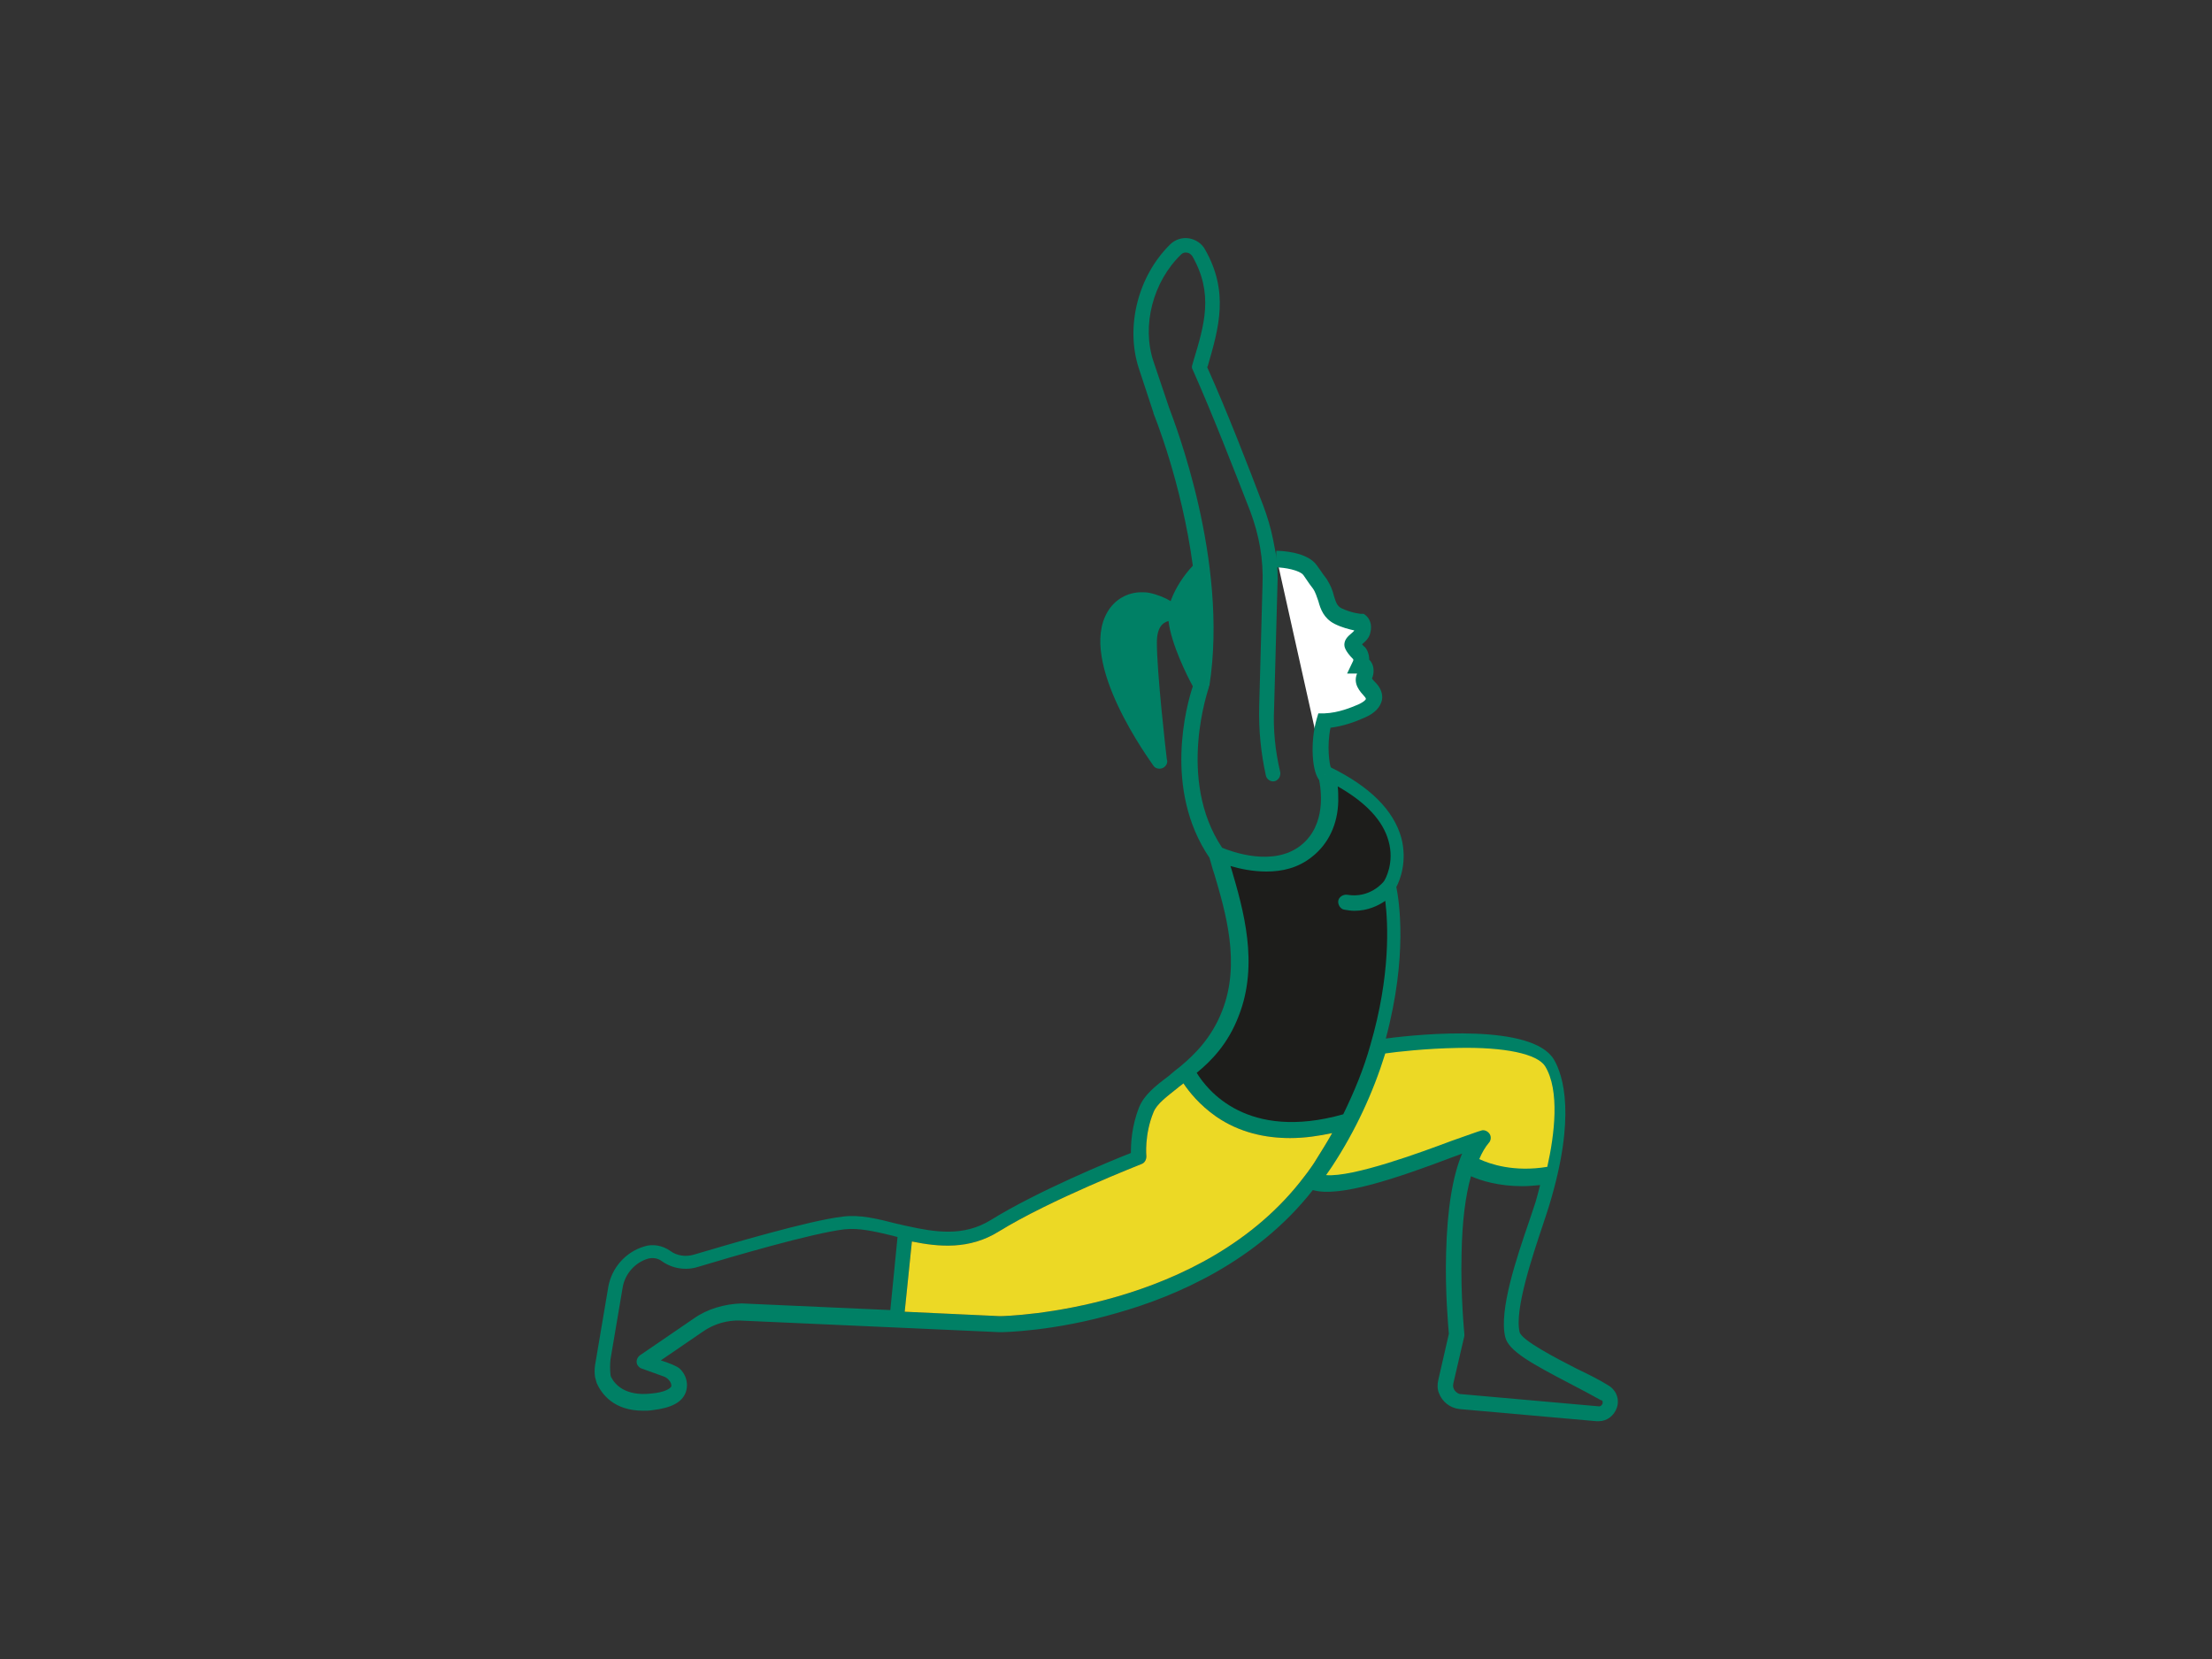 <?xml version="1.0" encoding="utf-8"?>
<!-- Generator: Adobe Illustrator 25.2.3, SVG Export Plug-In . SVG Version: 6.00 Build 0)  -->
<svg version="1.1" id="Capa_1" xmlns="http://www.w3.org/2000/svg" xmlns:xlink="http://www.w3.org/1999/xlink" x="0px" y="0px"
	 viewBox="0 0 400 300" style="enable-background:new 0 0 400 300;" xml:space="preserve">
<rect x="0" y="0" width="400" height="300" fill="#333333" stroke="none"/>
<style type="text/css">
	.st0{fill:#ECD925;}
	.st1{fill:#C6C6C5;}
	.st2{fill:#008065;}
	.st3{fill:#FFFFFF;}
	.st4{fill:#1D1D1B;}
	.st5{fill:#B1B1B1;}
	.st6{fill:#F8BA78;}
	.st7{fill:#BBBDBE;}
	.st8{fill:#6D6F71;}
	.st9{fill:#C2E2E0;}
	.st10{fill:#FFD936;}
	.st11{fill:#FBF5BA;}
	.st12{fill:#FFD218;}
	.st13{fill:#FFE135;}
	.st14{fill:#575756;}
	.st15{fill:#008166;}
	.st16{fill-rule:evenodd;clip-rule:evenodd;fill:#1D1D1B;}
	.st17{fill:#6F6F6E;}
	.st18{clip-path:url(#SVGID_2_);fill:#EB6246;}
	.st19{clip-path:url(#SVGID_2_);fill:#EB6146;}
	.st20{clip-path:url(#SVGID_2_);fill:#EA6146;}
	.st21{clip-path:url(#SVGID_2_);fill:#EA6046;}
	.st22{clip-path:url(#SVGID_2_);fill:#EA6045;}
	.st23{clip-path:url(#SVGID_2_);fill:#EA5F45;}
	.st24{clip-path:url(#SVGID_2_);fill:#E95E45;}
	.st25{clip-path:url(#SVGID_2_);fill:#E95D45;}
	.st26{clip-path:url(#SVGID_2_);fill:#E85C45;}
	.st27{clip-path:url(#SVGID_2_);fill:#E85B45;}
	.st28{clip-path:url(#SVGID_2_);fill:#E85B44;}
	.st29{clip-path:url(#SVGID_2_);fill:#E75A44;}
	.st30{clip-path:url(#SVGID_2_);fill:#E75944;}
	.st31{clip-path:url(#SVGID_2_);fill:#E75844;}
	.st32{clip-path:url(#SVGID_2_);fill:#E65744;}
	.st33{clip-path:url(#SVGID_2_);fill:#E65643;}
	.st34{clip-path:url(#SVGID_2_);fill:#E65543;}
	.st35{clip-path:url(#SVGID_2_);fill:#E55443;}
	.st36{clip-path:url(#SVGID_2_);fill:#E45343;}
	.st37{clip-path:url(#SVGID_2_);fill:#E45242;}
	.st38{clip-path:url(#SVGID_2_);fill:#E35142;}
	.st39{clip-path:url(#SVGID_2_);fill:#E35042;}
	.st40{clip-path:url(#SVGID_2_);fill:#E34F42;}
	.st41{clip-path:url(#SVGID_2_);fill:#E24E42;}
	.st42{clip-path:url(#SVGID_2_);fill:#E24D41;}
	.st43{clip-path:url(#SVGID_2_);fill:#E14B41;}
	.st44{clip-path:url(#SVGID_2_);fill:#E14A41;}
	.st45{clip-path:url(#SVGID_2_);fill:#E04941;}
	.st46{clip-path:url(#SVGID_2_);fill:#E04840;}
	.st47{clip-path:url(#SVGID_2_);fill:#DF4740;}
	.st48{clip-path:url(#SVGID_2_);fill:#DF4640;}
	.st49{clip-path:url(#SVGID_2_);fill:#DE4540;}
	.st50{clip-path:url(#SVGID_2_);fill:#DE443F;}
	.st51{clip-path:url(#SVGID_2_);fill:#DD433F;}
	.st52{clip-path:url(#SVGID_2_);fill:#DD423F;}
	.st53{clip-path:url(#SVGID_2_);fill:#DC403F;}
	.st54{clip-path:url(#SVGID_2_);fill:#DC3F3E;}
	.st55{clip-path:url(#SVGID_2_);fill:#DB3E3E;}
	.st56{clip-path:url(#SVGID_2_);fill:#DB3D3E;}
	.st57{clip-path:url(#SVGID_2_);fill:#DA3C3E;}
	.st58{clip-path:url(#SVGID_2_);fill:#DA3A3D;}
	.st59{clip-path:url(#SVGID_2_);fill:#D9393D;}
	.st60{clip-path:url(#SVGID_2_);fill:#D9383D;}
	.st61{clip-path:url(#SVGID_2_);fill:#D8373D;}
	.st62{clip-path:url(#SVGID_2_);fill:#D8363C;}
	.st63{clip-path:url(#SVGID_2_);fill:#D7343C;}
	.st64{clip-path:url(#SVGID_2_);fill:#D7333C;}
	.st65{clip-path:url(#SVGID_2_);fill:#D6323C;}
	.st66{clip-path:url(#SVGID_2_);fill:#D6303B;}
	.st67{clip-path:url(#SVGID_2_);fill:#D52F3B;}
	.st68{clip-path:url(#SVGID_2_);fill:#D42E3B;}
	.st69{clip-path:url(#SVGID_2_);fill:#D42D3A;}
	.st70{clip-path:url(#SVGID_2_);fill:#D32B3A;}
	.st71{clip-path:url(#SVGID_2_);fill:#D32A3A;}
	.st72{clip-path:url(#SVGID_2_);fill:#D2293A;}
	.st73{clip-path:url(#SVGID_2_);fill:#D22739;}
	.st74{clip-path:url(#SVGID_2_);fill:#D12639;}
	.st75{clip-path:url(#SVGID_4_);fill:#EB6246;}
	.st76{clip-path:url(#SVGID_4_);fill:#EB6146;}
	.st77{clip-path:url(#SVGID_4_);fill:#EA6146;}
	.st78{clip-path:url(#SVGID_4_);fill:#EA6046;}
	.st79{clip-path:url(#SVGID_4_);fill:#EA6045;}
	.st80{clip-path:url(#SVGID_4_);fill:#EA5F45;}
	.st81{clip-path:url(#SVGID_4_);fill:#E95E45;}
	.st82{clip-path:url(#SVGID_4_);fill:#E95D45;}
	.st83{clip-path:url(#SVGID_4_);fill:#E85C45;}
	.st84{clip-path:url(#SVGID_4_);fill:#E85B45;}
	.st85{clip-path:url(#SVGID_4_);fill:#E85B44;}
	.st86{clip-path:url(#SVGID_4_);fill:#E75A44;}
	.st87{clip-path:url(#SVGID_4_);fill:#E75944;}
	.st88{clip-path:url(#SVGID_4_);fill:#E75844;}
	.st89{clip-path:url(#SVGID_4_);fill:#E65744;}
	.st90{clip-path:url(#SVGID_4_);fill:#E65643;}
	.st91{clip-path:url(#SVGID_4_);fill:#E65543;}
	.st92{clip-path:url(#SVGID_4_);fill:#E55443;}
	.st93{clip-path:url(#SVGID_4_);fill:#E45343;}
	.st94{clip-path:url(#SVGID_4_);fill:#E45242;}
	.st95{clip-path:url(#SVGID_4_);fill:#E35142;}
	.st96{clip-path:url(#SVGID_4_);fill:#E35042;}
	.st97{clip-path:url(#SVGID_4_);fill:#E34F42;}
	.st98{clip-path:url(#SVGID_4_);fill:#E24E42;}
	.st99{clip-path:url(#SVGID_4_);fill:#E24D41;}
	.st100{clip-path:url(#SVGID_4_);fill:#E14B41;}
	.st101{clip-path:url(#SVGID_4_);fill:#E14A41;}
	.st102{clip-path:url(#SVGID_4_);fill:#E04941;}
	.st103{clip-path:url(#SVGID_4_);fill:#E04840;}
	.st104{clip-path:url(#SVGID_4_);fill:#DF4740;}
	.st105{clip-path:url(#SVGID_4_);fill:#DF4640;}
	.st106{clip-path:url(#SVGID_4_);fill:#DE4540;}
	.st107{clip-path:url(#SVGID_4_);fill:#DE443F;}
	.st108{clip-path:url(#SVGID_4_);fill:#DD433F;}
	.st109{clip-path:url(#SVGID_4_);fill:#DD423F;}
	.st110{clip-path:url(#SVGID_4_);fill:#DC403F;}
	.st111{clip-path:url(#SVGID_4_);fill:#DC3F3E;}
	.st112{clip-path:url(#SVGID_4_);fill:#DB3E3E;}
	.st113{clip-path:url(#SVGID_4_);fill:#DB3D3E;}
	.st114{clip-path:url(#SVGID_4_);fill:#DA3C3E;}
	.st115{clip-path:url(#SVGID_4_);fill:#DA3A3D;}
	.st116{clip-path:url(#SVGID_4_);fill:#D9393D;}
	.st117{clip-path:url(#SVGID_4_);fill:#D9383D;}
	.st118{clip-path:url(#SVGID_4_);fill:#D8373D;}
	.st119{clip-path:url(#SVGID_4_);fill:#D8363C;}
	.st120{clip-path:url(#SVGID_4_);fill:#D7343C;}
	.st121{clip-path:url(#SVGID_4_);fill:#D7333C;}
	.st122{clip-path:url(#SVGID_4_);fill:#D6323C;}
	.st123{clip-path:url(#SVGID_4_);fill:#D6303B;}
	.st124{clip-path:url(#SVGID_4_);fill:#D52F3B;}
	.st125{clip-path:url(#SVGID_4_);fill:#D42E3B;}
	.st126{clip-path:url(#SVGID_4_);fill:#D42D3A;}
	.st127{clip-path:url(#SVGID_4_);fill:#D32B3A;}
	.st128{clip-path:url(#SVGID_4_);fill:#D32A3A;}
	.st129{clip-path:url(#SVGID_4_);fill:#D2293A;}
	.st130{clip-path:url(#SVGID_4_);fill:#D22739;}
	.st131{clip-path:url(#SVGID_4_);fill:#D12639;}
	.st132{fill:#D9D9D9;}
	.st133{fill:#998E8D;}
	.st134{fill:#BEB7B7;}
</style>
<g>
	<g>
		<g>
			<g>
				<path class="st2" d="M230.2,97.5c-0.4-2-1-4-1.7-5.9c-2.7-7.1-6.6-17.2-10.2-25.2l0.1-0.2c2-6.9,3.9-13.4-0.5-21.1
					c-0.6-1.1-1.7-1.8-2.9-2c-1.2-0.2-2.5,0.2-3.4,1.1c-5.8,5.7-8.1,14.8-5.7,22.3l2.7,8.2c0,0,0,0.1,0,0.1
					c0.1,0.2,5.1,12.5,7.1,27.5c-1.7,1.8-3.1,4-3.9,6.1c0,0-0.1,0.3-0.1,0.3c-1-0.6-2.4-1.2-3.9-1.5c-0.5-0.1-1-0.1-1.4-0.1
					c-2.5,0-4.8,1.3-6.1,3.5c-5.5,9.2,7.8,27.1,8.3,27.9c0.3,0.4,0.7,0.5,1.1,0.5h0c0.6,0,1.1-0.4,1.3-0.9c0.1-0.3,0.1-0.5,0-0.8
					c-0.2-1.6-1.8-15.7-1.8-21.1c0-2.7,1-3.6,2.1-3.9c0.5,4.2,3.4,10,4.4,11.8c-1.1,3.3-5.4,18.6,3,31c0.3,0.9,0.5,1.9,0.9,3
					c2,6.8,4.8,16.1,1.4,24.7c-1.9,4.9-5,7.9-7.5,10c-0.8,0.6-1.5,1.2-2.2,1.8c-2.4,1.8-4.4,3.4-5.3,5.6c-1.4,3.5-1.5,6.7-1.5,8.3
					c-3.6,1.4-16.9,6.9-25.3,12.1c-5,3.1-10.2,2.2-15.2,1.1c-0.6-0.1-1.2-0.3-1.8-0.4c-3.5-0.9-6.7-1.7-9.8-1.3
					c-6.1,0.7-20.9,5.1-27,6.9c-1.4,0.4-3,0.2-4.2-0.7c-1.4-1-3.2-1.3-4.7-0.8c-3.4,1-5.9,3.9-6.5,7.3l-2.4,14.2
					c-0.1,0.7-0.1,1.4,0,2.1c0.1,0.4,0.2,0.7,0.3,1.1c0.9,2,3.1,5,8.4,5c0.5,0,1.1,0,1.7-0.1c3.4-0.4,5.3-1.4,6-3.2
					c0.8-2.3-0.7-4.2-1.5-4.6c-1.3-0.7-3-1.2-3-1.2l7.6-5.2c2-1.4,4.4-2.1,6.8-2l46.9,2.1c0,0,0.1,0,0.1,0c0.4,0,9.6-0.1,21.2-3.5
					c10.6-3,25.2-9.3,35.3-22.2c4.8,1.4,15.1-2.1,25.4-6c0.6-0.2,1.1-0.4,1.6-0.6c-1.7,4-2.7,10-2.9,18c-0.2,7,0.4,13.3,0.5,14.6
					l-1.9,8.3c-0.2,0.8-0.2,1.7,0.1,2.4c0.6,1.6,2,2.7,3.7,2.9l24.8,2.2c0.1,0,0.3,0,0.4,0c1.5,0,2.8-1,3.3-2.5
					c0.5-1.6-0.2-3.2-1.6-4c-1.6-1-3.6-2-5.7-3c-3.7-1.9-9.9-5.1-10.3-6.6c-1-4,2.4-14,4.2-19.4c0.5-1.5,0.9-2.7,1.2-3.7
					c4.8-15.9,2.5-23.3,0.8-26.2c-3.9-6.5-23.6-4.7-30.4-3.8c4-15,2.4-24.9,1.9-27.4c0.7-1.3,2-4.7,0.9-8.9
					c-1.4-5-5.7-9.3-12.9-12.8c-0.1,0-0.7-0.3-0.9-0.4l-1.1,2.5c0.4,2,1.4,8.4-3.3,12.1c-5,3.9-12.5,1.1-14.2,0.4
					c-8.3-12.4-2.4-28.9-2.4-29c0,0,0,0,0-0.1c0-0.1,0-0.1,0.1-0.2c0,0,0,0,0,0c0,0,0,0,0,0c3.5-22.6-6.3-47.6-7.3-50.3
					c0-0.1-0.1-0.2-0.1-0.3l-2.7-8c-2.2-6.5-0.1-14.5,5-19.4c0.3-0.3,0.7-0.4,1.1-0.3c0.2,0,0.6,0.2,0.9,0.6
					c3.9,6.8,2.2,12.4,0.2,19l-0.2,0.7c-0.1,0.3-0.1,0.6,0.1,0.9c3.6,8.1,7.6,18.4,10.4,25.6c1.6,4.3,2.4,8.7,2.2,13.3l-0.6,22
					c-0.1,4.2,0.3,8.3,1.2,12.4c0.1,0.6,0.7,1.1,1.3,1.1c0.3,0,0.6-0.1,0.8-0.3c0.4-0.3,0.6-0.9,0.5-1.4c-0.9-3.8-1.3-7.7-1.1-11.6
					l0.6-22c0.1-1.8,0-3.6-0.2-5.4 M125.5,238.4l-9.8,6.7c-0.5,0.4-0.7,1-0.5,1.6c0.2,0.4,0.5,0.7,0.9,0.8l3.9,1.4
					c0.6,0.2,1.1,0.7,1.3,1.2c0.1,0.2,0.1,0.5,0.1,0.6c-0.2,0.4-1.2,1.1-3.7,1.3c-4.6,0.5-6.5-1.6-7.2-3c0-0.1-0.1-0.2-0.1-0.4
					c-0.1-0.9-0.1-1.9,0-2.8l2.2-13c0.4-2.4,2.2-4.5,4.6-5.2c0.8-0.2,1.7-0.1,2.4,0.4c1.9,1.4,4.4,1.8,6.6,1.1
					c6-1.8,20.6-6.1,26.5-6.8c2.6-0.3,5.6,0.4,8.9,1.2c0.2,0.1,0.5,0.1,0.7,0.2l-1.3,13.2l-26.9-1.2
					C131,235.8,127.9,236.7,125.5,238.4z M180.8,238l-17.2-0.8l1.3-12.7c4.9,1,10.4,1.5,15.7-1.8c9.4-5.8,25.6-12.1,25.8-12.2
					c0.6-0.2,0.9-0.8,0.9-1.4c0,0-0.4-3.9,1.3-8c0.6-1.5,2.4-2.8,4.4-4.4c0.3-0.3,0.7-0.5,1-0.8c1,1.5,2.9,3.9,5.9,6
					c4.2,2.9,8.9,3.9,13.4,3.9c2.7,0,5.2-0.4,7.6-0.9c-0.9,1.6-1.9,3.2-2.9,4.8c-0.2,0.4-1.6,2.4-2.1,3
					C217.6,237,182.2,238,180.8,238z M289.8,253.8c-0.1,0.2-0.3,0.6-0.8,0.5l-24.8-2.2c-0.5,0-0.8-0.3-1.1-0.6
					c-0.3-0.4-0.4-0.8-0.3-1.3l2-8.6c0-0.1,0-0.3,0-0.4c0-0.1-0.7-6.9-0.5-14.5c0.1-5.8,0.7-10.5,1.7-14c1.8,0.8,5,1.8,9.3,1.8
					c1,0,2.1-0.1,3.2-0.2c-0.3,1.2-0.6,2.3-0.8,3c-0.3,0.9-0.7,2.1-1.2,3.6c-2.2,6.4-5.5,16.1-4.3,20.9c0.6,2.5,4.8,4.8,11.7,8.4
					c2.1,1.1,4,2.1,5.6,3C289.9,253.2,289.8,253.6,289.8,253.8z"/>
			</g>
			<g>
				<path class="st3" d="M230.9,101.1c0,0,4.8,0.1,6.2,2c0.7,1,0.9,1.3,1.7,2.5c1.5,2.2,1.1,4.7,3.3,5.8c2.3,1.1,4.1,1.2,4.1,1.2
					s0.6,0.5,0.3,1.6c-0.3,1.1-1.9,1.8-1.9,2.3c0,0.5,1.2,1.7,1.2,1.7s0.7,0.8,0.1,2.1c0.9,0,1.3,1.1,0.9,2c-0.4,0.9,0,1.6,1,2.5
					c0.9,1,1.4,2.6-1.7,3.9c-1.6,0.7-3.9,1.6-6.7,1.7c-1.2,4-0.6,9,0.2,9.7"/>
				<path class="st2" d="M238.7,141.2c-1.5-1.4-1.8-7.1-0.6-11.2l0.3-1l1.1,0c2.6-0.1,4.9-1.1,6.1-1.6c1.3-0.6,1.4-1,1.4-1
					c0,0,0-0.2-0.3-0.5c-0.7-0.8-2.1-2.2-1.3-4.1l-1.8,0l1-2.1c0.2-0.3,0.1-0.5,0.1-0.5c-1.5-1.5-1.6-2.3-1.6-2.6
					c0-0.9,0.6-1.5,1.2-2c0.2-0.2,0.5-0.4,0.6-0.6c-0.9-0.2-2.2-0.5-3.6-1.2c-1.9-1-2.5-2.6-2.9-4.1c-0.3-0.8-0.5-1.6-1-2.3
					l-0.6-0.8c-0.4-0.6-0.6-0.9-1.1-1.6c-0.7-0.9-3.4-1.4-5-1.4l0.1-3c0.9,0,5.6,0.2,7.3,2.6c0.5,0.7,0.8,1.1,1.2,1.7l0.6,0.8
					c0.7,1.1,1.1,2.1,1.3,3c0.4,1.3,0.6,1.9,1.4,2.3c1.9,0.9,3.5,1,3.5,1l0.5,0l0.4,0.3c0.6,0.5,1.2,1.6,0.8,3.1
					c-0.2,1-0.9,1.6-1.5,2.1c0.2,0.2,0.3,0.4,0.5,0.5c0.4,0.4,0.8,1.3,0.8,2.3c0.2,0.2,0.3,0.3,0.4,0.5c0.5,0.8,0.5,2,0.1,2.9
					c0,0,0.1,0.2,0.7,0.8c0.9,0.9,1.3,2.1,1.1,3.1c-0.3,1.3-1.3,2.4-3.2,3.2c-1.8,0.8-3.8,1.5-6.1,1.8c-0.7,3.3-0.2,6.7,0.1,7.3
					L238.7,141.2z"/>
			</g>
		</g>
		<g>
			<path class="st0" d="M180.8,238l-17.2-0.8l1.3-12.7c4.9,1,10.4,1.5,15.7-1.8c9.4-5.8,25.6-12.1,25.8-12.2
				c0.6-0.2,0.9-0.8,0.9-1.4c0,0-0.4-3.9,1.3-8c0.6-1.5,2.4-2.8,4.4-4.4c0.3-0.3,0.7-0.5,1-0.8c1,1.5,2.9,3.9,5.9,6
				c4.2,2.9,8.9,3.9,13.4,3.9c2.7,0,5.2-0.4,7.6-0.9c-0.9,1.6-1.9,3.2-2.9,4.8c-0.2,0.4-1.6,2.4-2.1,3
				C217.6,237,182.2,238,180.8,238z"/>
		</g>
		<g>
			<path class="st0" d="M262.5,206.3c-5.6,2.1-17.8,6.6-22.7,6.2c0.1-0.1,0.8-1.2,1.1-1.6c4.2-6.4,7.4-13.3,9.6-20.4
				c2-0.3,7.4-0.9,13-1c8.7-0.2,14.5,1.1,15.9,3.3c2.7,4.4,1.7,12.4,0.4,18.2c-6,1-10.4-0.5-12.3-1.4c0.5-1.2,1.1-2.2,1.7-2.9
				c0.4-0.4,0.5-1.1,0.2-1.6c-0.3-0.5-0.9-0.8-1.4-0.7C267.2,204.6,265.7,205.2,262.5,206.3z"/>
		</g>
	</g>
	<g>
		<path class="st4" d="M224,183.7c3.7-9.4,0.8-19.3-1.3-26.5c-0.1-0.2-0.1-0.4-0.2-0.6c1.7,0.5,4,1,6.5,1c2.8,0,5.7-0.6,8.3-2.7
			c2.9-2.3,4.6-5.8,4.7-10c0-1,0-1.9-0.1-2.7c5.1,2.9,8.2,6.2,9.2,9.9c1.1,3.9-0.6,6.9-0.8,7.2c-0.2,0.3-2.6,3.2-6.7,2.5
			c-0.7-0.1-1.5,0.4-1.6,1.1c-0.1,0.7,0.4,1.5,1.1,1.6c0.6,0.1,1.2,0.2,1.8,0.2c2.4,0,4.3-0.9,5.6-1.8c0.5,4.1,1,13.4-2.7,26.1
			c-1.2,4.3-2.9,8.4-4.9,12.5c-17.4,4.9-24.6-4.4-26.5-7.5C219.1,191.8,222.1,188.7,224,183.7z"/>
	</g>
</g>
</svg>
